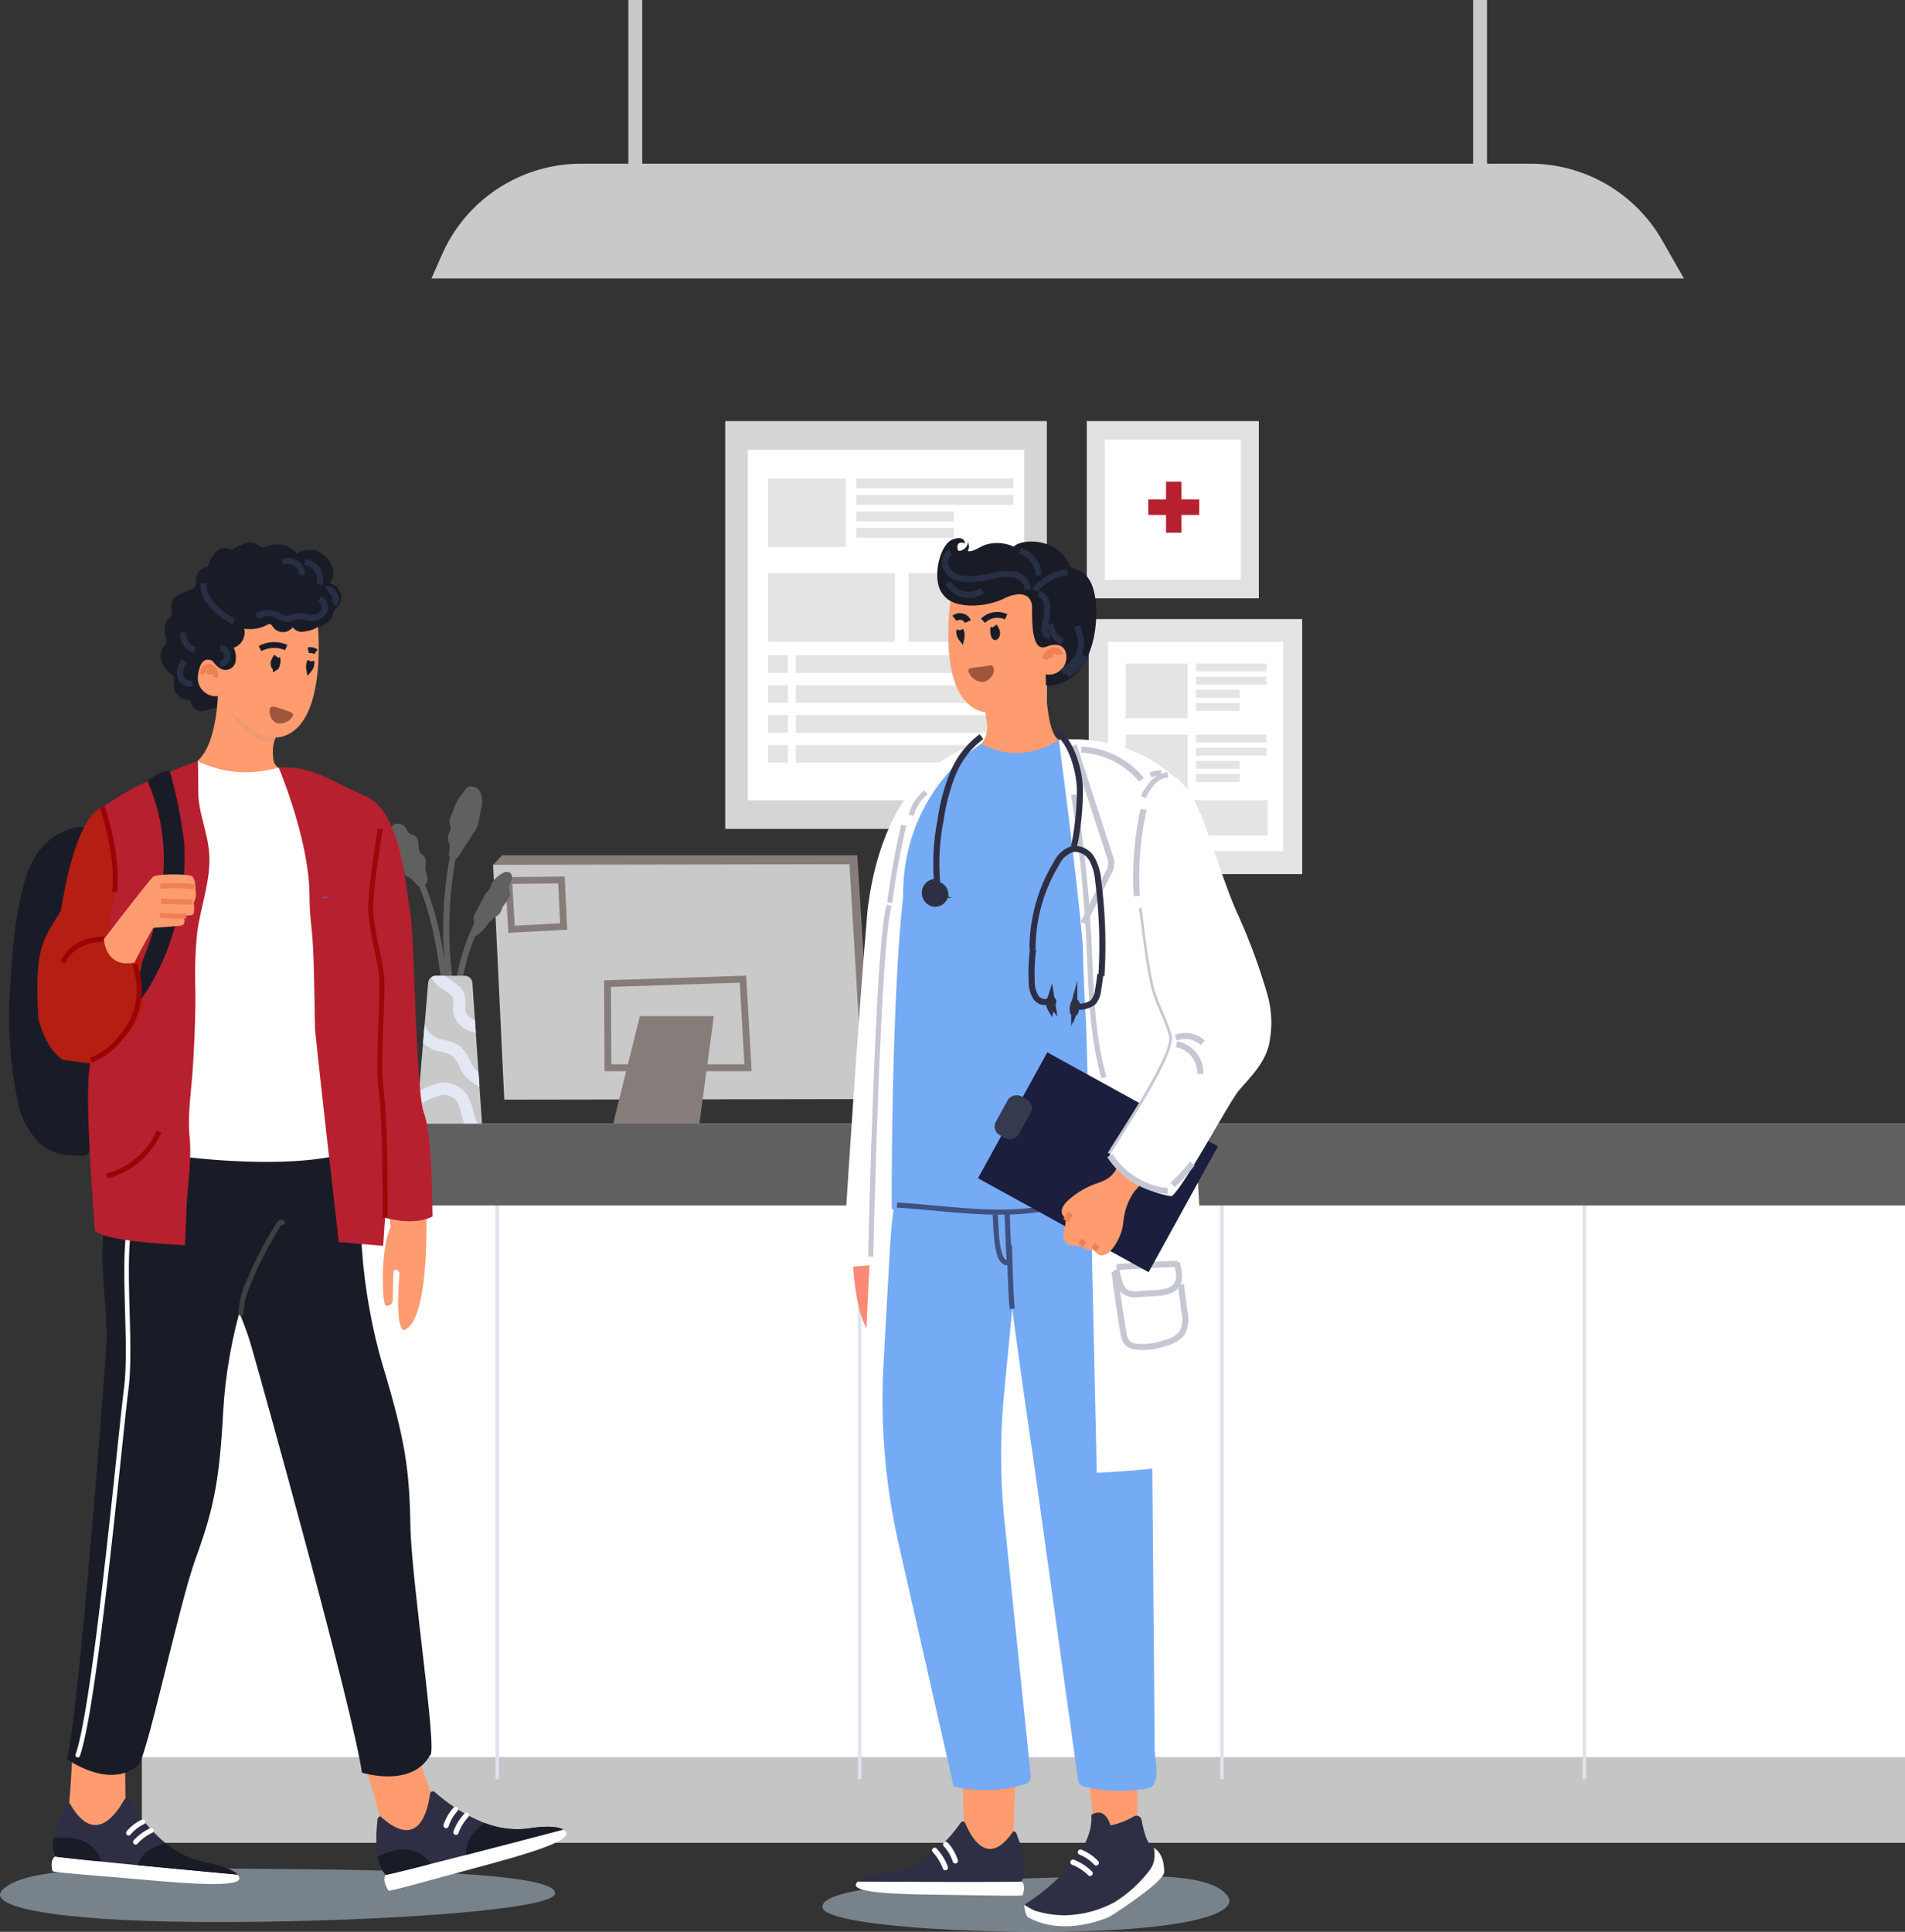 <svg xmlns="http://www.w3.org/2000/svg" xmlns:xlink="http://www.w3.org/1999/xlink" width="312.994" height="317.354" viewBox="0 0 312.994 317.354"><rect x="0" y="0" width="312.994" height="317.354" fill="#333333" stroke="none"/><defs><style>.a,.ad,.ae,.af,.ag,.ah,.ai,.aj,.al,.ao,.ap,.aq,.at,.au,.av,.g,.j,.l,.m,.p,.u,.v,.w{fill:none;}.b{fill:#d5d5d5;}.c{fill:#fff;}.d{fill:#e1e1e1;}.e{fill:#e4e4e4;}.f{fill:#b7202e;}.g{stroke:#cfd5ee;}.ad,.ae,.af,.ah,.ai,.aj,.ao,.ap,.aq,.at,.au,.av,.g,.j,.l,.m,.p{stroke-miterlimit:10;}.h{fill:#c9c9c9;}.i{fill:#c5c5c5;}.j{stroke:#dde4ed;stroke-width:0.586px;}.k{fill:#867d7b;}.l{stroke:#867d7b;stroke-width:1.12px;}.m{stroke:#606060;}.n{fill:#606060;}.o{clip-path:url(#a);}.p{stroke:#e4e8f4;stroke-width:2px;}.q{fill:#bed3e3;opacity:0.5;}.an,.q{mix-blend-mode:multiply;isolation:isolate;}.r{fill:#191c26;}.s{fill:#fe9c70;}.t{fill:#2e2f44;}.al,.u,.v,.w{stroke:#fff;}.ag,.al,.u,.v,.w{stroke-linecap:round;stroke-linejoin:round;}.u{stroke-width:0.859px;}.ad,.ae,.af,.ag,.ah,.v{stroke-width:0.83px;}.w{stroke-width:0.749px;}.x{fill:#ff8980;}.y{fill:#dd966f;}.y,.z{opacity:0.45;}.aa{fill:#ffccb0;}.ab{fill:#a0553c;}.ac{fill:#b51e12;}.ad{stroke:#9b0404;}.ae{stroke:#9e0709;}.af,.at{stroke:#ef8054;}.ag{stroke:#3f3f3f;}.ah{stroke:#596bc1;}.ai,.av{stroke:#191c26;}.ai{stroke-width:0.956px;}.aj{stroke:#272f44;}.ak{fill:#fc8876;}.al{stroke-width:0.873px;}.am{fill:#75aaf5;}.an{fill:#f3f3f3;}.ao{stroke:#40507f;}.ao,.ap{stroke-width:0.844px;}.ap,.aq{stroke:#c5c8d3;}.ar{fill:#1c1e3d;}.as{fill:#343b4f;}.au{stroke:#2e2f44;}.av{stroke-width:1.086px;}</style><clipPath id="a"><path class="a" d="M431.837,248.5H419.752l2.66-31.539a1.276,1.276,0,0,1,1.272-1.169h4.728a1.276,1.276,0,0,1,1.273,1.19Z" transform="translate(-419.752 -215.788)"/></clipPath></defs><g transform="translate(-328.632)"><g transform="translate(399.521)"><g transform="translate(48.269 69.175)"><rect class="b" width="52.841" height="66.995"/><rect class="c" width="45.425" height="57.593" transform="translate(3.708 4.701)"/><rect class="d" width="28.274" height="29.111" transform="translate(59.397)"/><rect class="c" width="22.385" height="23.047" transform="translate(62.342 3.032)"/><rect class="e" width="35.074" height="41.893" transform="translate(59.721 32.524)"/><rect class="c" width="28.787" height="34.384" transform="translate(62.864 36.279)"/><rect class="e" width="12.752" height="11.269" transform="translate(7.028 9.42)"/><g transform="translate(7.028 38.478)"><rect class="e" width="3.272" height="2.891"/><rect class="e" width="35.008" height="2.891" transform="translate(4.568)"/></g><g transform="translate(7.028 43.391)"><rect class="e" width="3.272" height="2.891"/><rect class="e" width="35.008" height="2.891" transform="translate(4.568)"/></g><g transform="translate(7.028 48.303)"><rect class="e" width="3.272" height="2.891"/><rect class="e" width="35.008" height="2.891" transform="translate(4.568)"/></g><g transform="translate(7.028 53.216)"><rect class="e" width="3.272" height="2.891"/><rect class="e" width="35.008" height="2.891" transform="translate(4.568)"/></g><rect class="e" width="20.845" height="11.269" transform="translate(7.028 24.982)"/><rect class="e" width="16.509" height="11.269" transform="translate(30.114 24.982)"/><rect class="e" width="25.829" height="1.629" transform="translate(21.528 9.42)"/><rect class="e" width="25.829" height="1.629" transform="translate(21.528 12.126)"/><rect class="e" width="16.024" height="1.629" transform="translate(21.528 14.832)"/><rect class="e" width="16.024" height="1.629" transform="translate(21.528 17.538)"/><rect class="e" width="10.17" height="8.988" transform="translate(65.795 39.824)"/><rect class="e" width="11.547" height="1.299" transform="translate(77.36 39.824)"/><rect class="e" width="11.547" height="1.299" transform="translate(77.36 41.982)"/><rect class="e" width="7.164" height="1.299" transform="translate(77.36 44.14)"/><rect class="e" width="7.164" height="1.299" transform="translate(77.36 46.298)"/><rect class="e" width="10.17" height="8.988" transform="translate(65.795 51.503)"/><rect class="e" width="23.318" height="5.794" transform="translate(65.795 62.298)"/><rect class="e" width="11.547" height="1.299" transform="translate(77.36 51.503)"/><rect class="e" width="11.547" height="1.299" transform="translate(77.36 53.661)"/><rect class="e" width="7.164" height="1.299" transform="translate(77.36 55.819)"/><rect class="e" width="7.164" height="1.299" transform="translate(77.36 57.977)"/><g transform="translate(69.502 9.953)"><path class="f" d="M246.959,158.5H244.42v2.92H241.5v2.539h2.92v2.92h2.539v-2.92h2.92v-2.539h-2.92Z" transform="translate(-241.5 -158.498)"/></g></g><path class="g" d="M585.331,114.436" transform="translate(-465.543 -29.432)"/><path class="h" d="M629.851,55.055H424.067l1.733-3.935A25,25,0,0,1,448.677,36.2H604.571a25,25,0,0,1,21.708,12.6Z" transform="translate(-424.067 -9.31)"/><g transform="translate(32.352)"><rect class="h" width="2.282" height="27.668"/><rect class="h" width="2.282" height="27.668" transform="translate(138.797)"/></g></g><g transform="translate(347.828 129.154)"><rect class="c" width="289.642" height="118.125" transform="translate(4.156 55.446)"/><rect class="i" width="289.642" height="14.08" transform="translate(4.156 159.491)"/><g transform="translate(62.51 64.621)"><path class="j" d="M438.629,359.36V260.869" transform="translate(-438.629 -260.869)"/><path class="j" d="M518.776,359.36V260.869" transform="translate(-459.242 -260.869)"/><path class="j" d="M598.922,359.36V260.869" transform="translate(-479.856 -260.869)"/><path class="j" d="M679.069,359.36V260.869" transform="translate(-500.469 -260.869)"/></g><g transform="translate(61.816 11.352)"><path class="k" d="M439.167,189.156l-1.473,1.565L498.548,229.2l1.381-1.933-2.394-38.114Z" transform="translate(-437.694 -189.156)"/><path class="h" d="M437.694,191.231l58.552-.092,2.3,38.574-59.012.092Z" transform="translate(-437.694 -189.666)"/><path class="k" d="M468.031,224.727h12.152l-3.406,25.317-14.914-.552Z" transform="translate(-443.91 -198.304)"/><path class="l" d="M463.011,217.272l22.255-.726.829,14.546H463.078Z" transform="translate(-444.205 -196.2)"/><path class="l" d="M441.164,194.7l8.654-.092.368,7.641-8.562.46Z" transform="translate(-438.587 -190.558)"/></g><g transform="translate(44.32)"><path class="m" d="M429.666,218.683a32.764,32.764,0,0,1,5.113-18.473" transform="translate(-418.13 -180.647)"/><path class="m" d="M428.9,212.619a64.4,64.4,0,0,1,1.633-34.187" transform="translate(-417.531 -175.046)"/><path class="m" d="M418.586,189.056c4.463,7.193,5.711,15.873,6.564,24.294" transform="translate(-415.283 -177.778)"/><path class="n" d="M433.309,200.976c-.005-.2-.056-.406-.047-.609a2.111,2.111,0,0,1,.3-.856l1.372-2.616a3.5,3.5,0,0,1,.42-.671,6.023,6.023,0,0,0,.455-.5,5.3,5.3,0,0,0,.368-.935,3.715,3.715,0,0,1,1.261-1.372,2.813,2.813,0,0,1,.94-.548.964.964,0,0,1,1,.254,1.178,1.178,0,0,1,.063,1.115,4.233,4.233,0,0,0-.352,1.107c-.024.4.138.786.117,1.182-.048.9-.979,1.489-1.313,2.326a3.756,3.756,0,0,1-.3.744,2.94,2.94,0,0,1-.868.663,8.948,8.948,0,0,0-1.546,1.7c-.3.346-1.6,1.74-2.134,1.462C432.416,203.085,433.322,201.516,433.309,200.976Z" transform="translate(-418.945 -178.748)"/><path class="n" d="M427.982,183.615c-.044-.29-.165-.564-.223-.852a2.017,2.017,0,0,1,.149-1.241,2.682,2.682,0,0,0,.227-.515c.1-.419-.152-.839-.171-1.268a2.369,2.369,0,0,1,.308-1.084c.572-1.214.547-2.121,1.821-3.59.31-.357.48-.852.9-1.067a1.669,1.669,0,0,1,2.118,1.04,4.838,4.838,0,0,1,.03,2.62l-.252,1.443a5.048,5.048,0,0,1-.972,2.463l-1.844,2.872c-.361.562-.93,1.915-1.8,1.383C427.575,185.391,428.081,184.272,427.982,183.615Z" transform="translate(-417.633 -173.873)"/><path class="n" d="M417.952,191.03a4.391,4.391,0,0,1-.556-.256c-.434-.309-.4-.96-.656-1.427-.361-.656-1.291-.926-1.469-1.654-.067-.276-.008-.566-.051-.846-.111-.734-.876-1.22-1.045-1.942a2.6,2.6,0,0,1,.484-1.786,2.35,2.35,0,0,1,.592-.778,1.567,1.567,0,0,1,2.162.691,2.485,2.485,0,0,0,.345.593c.3.312.8.328,1.143.6.784.625.188,2.046.85,2.8.157.178.371.3.528.477.536.606.195,1.4.259,2.107.076.82.594,1.447.183,2.253C419.728,193.8,418.825,191.492,417.952,191.03Z" transform="translate(-414.14 -175.995)"/><path class="h" d="M431.837,248.5H419.752l2.66-31.539a1.276,1.276,0,0,1,1.272-1.169h4.728a1.276,1.276,0,0,1,1.273,1.19Z" transform="translate(-415.583 -184.654)"/><g transform="translate(4.169 31.134)"><g class="o"><path class="p" d="M425.036,214c-.288,1.055.639,2.035,1.55,2.638s1.99,1.208,2.247,2.27a14.029,14.029,0,0,1,.01,2.046,3.016,3.016,0,0,0,1.438,2.22,4.35,4.35,0,0,0,2.632.581" transform="translate(-421.097 -215.328)"/><path class="p" d="M420.889,223.193a5.161,5.161,0,0,0,3.4,5.866,9.154,9.154,0,0,1,2.924.925,7.294,7.294,0,0,1,1.654,2.548,5.543,5.543,0,0,0,2.475,2.381,3.952,3.952,0,0,0,3.377,0" transform="translate(-420.016 -217.693)"/><path class="p" d="M417.587,242.157a3.568,3.568,0,0,0,3.294-.13,10.991,10.991,0,0,1,3.184-1.245,3.651,3.651,0,0,1,3.416,1.668,9.233,9.233,0,0,1,.876,2.562c.432,1.624,1.327,3.363,2.952,3.79" transform="translate(-419.195 -222.212)"/></g></g></g><rect class="n" width="293.798" height="13.427" transform="translate(0 55.446)"/></g><g transform="translate(328.632 89.169)"><path class="q" d="M419.838,417.27c-.02,2.961-33.327,4.9-58.384,4.723s-35.213-2.663-32.353-5.347c4.334-4.068,20.337-3.527,45.393-3.354S419.859,414.309,419.838,417.27Z" transform="translate(-328.632 -195.434)"/><path class="r" d="M342.673,182.845s-7.089-.051-9.555,9.2c-1.869,7.007-1.99,12.374-2.466,19.571a69.872,69.872,0,0,0,1.294,15.843,13.293,13.293,0,0,0,3.244,6.866c2.006,2.274,4.715,2.565,7.688,2.565C348.22,236.269,355.618,188.6,342.673,182.845Z" transform="translate(-329.13 -136.196)"/><path class="s" d="M420.088,255.253s2.057,26.006-3.233,28.211c0,0-1.616.735-.808-9.4-.293-.588-.905-.661-.979-.147-.058.4-.1,3.349-.116,4.6a.972.972,0,0,1-.816.973.507.507,0,0,1-.44-.14c-.441-.441-.882-8.816.881-12.783-.514-5.29-.955-11.608-.955-11.608S417.3,249.669,420.088,255.253Z" transform="translate(-350.408 -154.16)"/><g transform="translate(33.313 88.845)"><path class="c" d="M413.877,412.055s-.737.708.439,2.584c.13.207,6.927-1.754,13.836-3.6,8.748-2.344,17.782-4.86,14.863-6.422" transform="translate(-383.811 -282.078)"/><path class="s" d="M419.895,393.671l-4.023-10.919-8.848.332s2.768,8.29,4.291,14.255C411.315,397.339,417.1,406.577,419.895,393.671Z" transform="translate(-382.107 -276.456)"/><path class="t" d="M413.419,409.882c1.018-.2,3.594-.833,6.814-1.648,1.968-.5,4.172-1.059,6.415-1.639,7.75-2,15.914-4.157,15.914-4.157s-1.068-.856-5.254-.247a14.528,14.528,0,0,1-6.569-.469c-.364-.117-.735-.239-1.11-.38a27.368,27.368,0,0,1-8.14-5.064.48.48,0,0,0-.8.3c-.412,3.144-1.976,8.9-7.646,4.124l-.507-.445c-.561.143-.482.731-.536,1.329a20.531,20.531,0,0,0,.1,5.342A5.705,5.705,0,0,0,413.419,409.882Z" transform="translate(-383.354 -279.903)"/><path class="r" d="M413.5,413.191c1.018-.2,3.594-.833,6.815-1.648l.569-.238s-2.7-4.332-8.7-1.065A5.706,5.706,0,0,0,413.5,413.191Z" transform="translate(-383.432 -283.212)"/><path class="r" d="M431.755,408.392c7.75-2,15.914-4.157,15.914-4.157s-1.068-.856-5.254-.247a14.529,14.529,0,0,1-6.569-.469c-.364-.117-.735-.239-1.11-.38C433.142,404.315,431.5,406.107,431.755,408.392Z" transform="translate(-388.46 -281.7)"/><path class="u" d="M429.481,404.247a8.148,8.148,0,0,1,1.719-2.8" transform="translate(-387.882 -281.264)"/><path class="u" d="M427.3,402.812a7.082,7.082,0,0,1,1.55-2.654" transform="translate(-387.323 -280.933)"/><path class="r" d="M376.218,239.651s-2.857,10.965-2.735,18.69c.137,8.715,5.529,15.944,7.924,24.254s16.759,59.992,18.225,70.237c0,0,8.152,2.6,11.193-2.859,1.3-.245-3.075-28.565-3.233-37.74s-.839-13.974-4.473-26.064-4.929-27.849-2.195-34.252" transform="translate(-373.479 -239.651)"/></g><g transform="translate(8.485 93.107)"><path class="c" d="M340.645,410.566s-.931.38-.454,2.406c.053.224,7.109.719,14.234,1.347,9.021.8,18.37,1.533,16.147-.785" transform="translate(-340.055 -287.872)"/><path class="s" d="M353.176,394.248l-.124-10.869-8.44-2.589s-.176,8.16-.744,13.878C343.869,394.667,346.212,404.637,353.176,394.248Z" transform="translate(-341.036 -280.213)"/><path class="t" d="M340.72,407.271c1.027.155,3.663.44,6.968.774,2.02.206,4.282.431,6.588.654,7.967.772,16.375,1.541,16.375,1.541s-.718-1.1-4.862-1.926a15.234,15.234,0,0,1-6.026-2.549c-.3-.221-.611-.448-.918-.693a26.432,26.432,0,0,1-5.963-7.084.5.5,0,0,0-.854,0c-1.443,2.618-4.847,7.15-8.582,1.122l-.328-.554c-.576-.057-.7.483-.95.989a18.1,18.1,0,0,0-1.7,4.709A5.015,5.015,0,0,0,340.72,407.271Z" transform="translate(-340.132 -284.574)"/><path class="r" d="M340.72,409.485c1.027.155,3.663.44,6.968.774l.615-.022s-1.087-4.672-7.835-3.766A5.015,5.015,0,0,0,340.72,409.485Z" transform="translate(-340.132 -286.789)"/><path class="r" d="M359.1,411.235c7.967.772,16.375,1.541,16.375,1.541s-.718-1.1-4.862-1.926a15.234,15.234,0,0,1-6.026-2.549c-.3-.221-.611-.448-.918-.693C361.77,408.118,359.621,409.152,359.1,411.235Z" transform="translate(-344.952 -287.111)"/><path class="v" d="M358.622,406.72a7.926,7.926,0,0,1,2.559-1.893" transform="translate(-344.83 -286.396)"/><path class="v" d="M357.073,404.737a6.854,6.854,0,0,1,2.349-1.819" transform="translate(-344.432 -285.905)"/><path class="r" d="M359.41,245.389s-6.368,8.669-8.846,15.473c-2.8,7.674-.144,15.759-.678,23.814s-4.353,57.98-6.411,67.427c0,0,6.8,4.932,11.5,1.141,1.3.207,6.689-26.012,9.619-34.1s3.9-12.508,4.534-24.276,4.7-25.988,9.426-30.7" transform="translate(-340.935 -245.389)"/><path class="w" d="M360.941,251.145a56.535,56.535,0,0,0-6.139,12.648c-2.044,6.542.017,20.933-1.013,28.971s-5.045,51.847-7.963,60.163" transform="translate(-341.539 -246.869)"/></g><g transform="translate(26.383)"><path class="r" d="M392.676,131.139a1.841,1.841,0,0,0-.131.5c-.354,1.694-3.149,2.942-4.706,2.973a2.075,2.075,0,0,1-1.642-.648.5.5,0,0,0-.215-.184c-.155-.048-.3.087-.416.2-1.478,1.469-2.573.6-4.165.114a25.257,25.257,0,0,0-4.732-.4c-.045.328-.155.832-.293,1.433-.383,1.644-1.044,4.058-1.535,5.916a3.92,3.92,0,0,0-.923-1.856l.971,4.082.595.755,1.236,1.574c.336.428-5.447,2.209-6.033,2.11a1.775,1.775,0,0,1-1.566-1.775,2.674,2.674,0,0,1-2.819-2.986,1.517,1.517,0,0,0,.039-.843,1.2,1.2,0,0,0-.344-.41,5.872,5.872,0,0,1-1.625-2.026,2.42,2.42,0,0,1,.25-2.475,2.937,2.937,0,0,0,.337-.4,1.592,1.592,0,0,0,.073-1.085c-.186-1.05-.407-2.268.3-3.067a3.181,3.181,0,0,0,.551-.631c.216-.441,0-.96-.016-1.451a2.3,2.3,0,0,1,.9-1.753,10.535,10.535,0,0,1,2.487-1.087c1.11-.528.469-1.452.92-2.494a1.847,1.847,0,0,1,1.716-1.185,5.549,5.549,0,0,1,1.329-2.482,2.109,2.109,0,0,1,2.6-.328,8.162,8.162,0,0,1,2.178-1.07,2.825,2.825,0,0,1,2.338.306,1.566,1.566,0,0,0,.573.332,1.32,1.32,0,0,0,.741-.184,4.321,4.321,0,0,1,5.035,1.349c-.321-.433,2.1-1.067,3.269-.558a4.626,4.626,0,0,1,2.421,2.625,2.675,2.675,0,0,1-.44,2.681,2.335,2.335,0,0,1,1.137,4.005A1.745,1.745,0,0,0,392.676,131.139Z" transform="translate(-364.15 -120.044)"/><g transform="translate(9.909 13.354)"><path class="x" d="M387.879,138.059c-1.041.723-6.4.332-8.968.088-.045.328-.155.832-.292,1.434-.284,1.22-.722,2.864-1.129,4.39a4.952,4.952,0,0,1,.782,1.7c.491-1.858,1.153-4.272,1.535-5.916.137-.6.247-1.105.293-1.433,2.567.244,7.927.635,8.968-.089a.377.377,0,0,1,.195-.036A3.53,3.53,0,0,0,387.879,138.059Z" transform="translate(-377.49 -138.022)"/></g><path class="s" d="M385.06,165.712s-2.776,1.836-3.066,1.994a6.791,6.791,0,0,1-1.388.606,8.11,8.11,0,0,1-1.618.228,13.8,13.8,0,0,1-3.626-.054,11.292,11.292,0,0,1-4.069-1.252,2.716,2.716,0,0,1-.773-.908c-.154-.253-.446-.467-.559-.719,3.2-.986,4.247-5.159,4.723-8.05.147-.892.25-1.792.309-2.693.046-.581.048-.93.048-.93,1.523.792,3.026,1.631,4.513,2.488,1.155.671,2.3,1.353,3.407,2.1a12.632,12.632,0,0,1,1.35.963c.712.628.33.942.043,1.8-.03.088-.053.175-.077.262a6.465,6.465,0,0,0-.163,2.063c.05.865.072,1.431.77,1.986C384.977,165.663,385.034,165.688,385.06,165.712Z" transform="translate(-365.645 -128.76)"/><path class="y" d="M386.443,161.624c-.03.088-.053.175-.077.262-4.723.039-8.13-6.511-8.273-6.612-.206.1,2.064.634,3.55,1.492,1.155.671,2.3,1.353,3.407,2.1a12.63,12.63,0,0,1,1.35.963C387.113,160.452,386.73,160.767,386.443,161.624Z" transform="translate(-367.733 -129.105)"/><path class="s" d="M392.23,138.9c.014.433.025.905.027,1.418.005.761-.013,1.6-.058,2.471-.007.169-.013.35-.026.525-.319,4.931-1.656,10.886-6.175,11.928-4.828.761-10.162-6.611-10.326-6.731a2.948,2.948,0,0,1-3.233-3.45c.585-4.692,3.609-1.4,3.609-1.4-.217-1.5-.4-6.243-.4-6.243l7.141-4.565,9.281,3.609S392.178,137.413,392.23,138.9Z" transform="translate(-366.274 -123.338)"/><g class="z" transform="translate(8.514 25.09)"><path class="aa" d="M375.612,153.88a2.178,2.178,0,0,0,.36.079,1.508,1.508,0,0,0-.117-.137A.724.724,0,0,1,375.612,153.88Z" transform="translate(-375.612 -153.821)"/></g><path class="r" d="M393.631,135.383a5.274,5.274,0,0,1-3.345,1.66,1.787,1.787,0,0,1-1.888-.715,2.007,2.007,0,0,1-3.182.057c-.162-.235-.317-.538-.6-.564a.836.836,0,0,0-.448.141,6.094,6.094,0,0,1-3.636.634c-.2-.028-.412-.342-.207-.357a2.679,2.679,0,0,1-1.627,3.479,3.665,3.665,0,0,1,.309,2.237,1.672,1.672,0,0,1-2.157,1.316c-2.635-1.058-2.842-5.708-2.842-5.708s.826-3.519.9-3.9,4.218-3.3,4.218-3.3l4.45-.826,3.544-.065.442.388.849.744,4.977,4.368S393.7,135.288,393.631,135.383Z" transform="translate(-366.685 -122.469)"/><g transform="translate(17.92 26.914)"><path class="ab" d="M389.432,158.981a2.469,2.469,0,0,0,2.661-1.174c.172-.507-.419-.666-1.6-1.066s-1.976-.707-2.147-.2A2.074,2.074,0,0,0,389.432,158.981Z" transform="translate(-388.275 -156.276)"/></g></g><path class="c" d="M368.97,233.347s15.822,2.055,25.479-.411c1.439-5.959,3.027-57.163-10.277-63.532l-1.544.325a17.908,17.908,0,0,1-11.808-1.44h0S362.5,210.128,368.97,233.347Z" transform="translate(-338.373 -132.452)"/><path class="f" d="M390.288,169.775s5.01,11.86,5.054,20.96a43.309,43.309,0,0,0,.283,4.9c.429,3.607.461,8.49.625,17.128,1.131,10.89,3.9,34.931,3.9,34.931l7.294.617.308-4.623s4.623,1.438,7.808-.206c-.1-4.007-.1-13.356-1.438-17.055s-1.541-29.794-2.26-33.184-1.336-16.232-7.294-18.8S395.63,169.364,390.288,169.775Z" transform="translate(-344.489 -132.823)"/><path class="f" d="M366.152,168.254c.042-.01.065,5.445.094,5.879.207,3.083,1.477,5.98,1.748,9.054.39,4.426-1.314,8.74-1.933,13.139a67.346,67.346,0,0,0-.311,9.666c.017,4.221-.158,8.44-.423,12.651-.237,3.779-.894,7.69-.53,11.436.357,3.66-.318,7.684-.483,11.365q-.138,3.086-.272,6.173l-.009.206s-13.048-.513-14.794-2.363c-.308-4.623-1.85-23.116-.719-27.739.822-8.938,2.774-38.732,1.952-41.814C353.657,173.853,354.749,172.569,366.152,168.254Z" transform="translate(-333.642 -132.443)"/><path class="ac" d="M348.459,199.722c6.55,2.081,6.55,3.929,5.934,11.019-1.079,5.547-8.245,9.939-8.245,9.939l-4.931-.617s-2.62-1.079-4.16-6.78c-.617-11.25.462-12.637,3.7-17.723,2.62-16.643,6.832-17,6.832-17s2.953,11.07,1.72,15.847" transform="translate(-330.756 -135.093)"/><path class="ad" d="M349.287,207.672s-5.008-.154-6.78,3.853" transform="translate(-332.2 -142.581)"/><path class="r" d="M360.71,172.2a31.871,31.871,0,0,1,2.556,15.578,44.017,44.017,0,0,1-3.314,13.715s-1.464,5.625-.539,6.742c1.812-2.113,7.863-11.876,7.36-25.1a16.167,16.167,0,0,0-.154-1.651,76.809,76.809,0,0,0-2.211-10.827c-.2-.657-2.579.616-2.921.879C361.419,171.592,360.668,172.117,360.71,172.2Z" transform="translate(-336.47 -133.014)"/><path class="s" d="M351.635,204s.154,4.854,5.009,3.853c1.079-2.234,3.082-5.7,3.082-5.7s3.7-.232,4.623-.385.308-1.619.308-1.619,1.464.077,1.7-.308a4.442,4.442,0,0,0,0-1.772,3.007,3.007,0,0,0,.385-1.619c-.154-.617.077-2.543-.848-2.851s-5.548-.308-6.165.155S351.635,204,351.635,204Z" transform="translate(-334.548 -138.905)"/><path class="ad" d="M351.29,178.558s2.722,7.911,2,13.87" transform="translate(-334.459 -135.093)"/><path class="ae" d="M412.989,247.172s.1-15.719-.617-20.651.411-16.027,0-19.418-1.951-8.013-1.72-11.943,1.541-11.866,1.541-11.866" transform="translate(-349.721 -136.312)"/><path class="ad" d="M352.24,257.553a12.806,12.806,0,0,0,8.589-7.322" transform="translate(-334.704 -153.527)"/><path class="ad" d="M355.915,213.274a12.1,12.1,0,0,1-.311,9.155,13.807,13.807,0,0,1-1.861,2.741,11.2,11.2,0,0,1-5.042,3.839" transform="translate(-333.793 -144.022)"/><path class="af" d="M364.086,195.981a22.456,22.456,0,0,1,5.586.088" transform="translate(-337.75 -139.54)"/><path class="af" d="M364.238,199.287q2.579.129,5.163.15" transform="translate(-337.789 -140.425)"/><path class="af" d="M364.083,202.382a27.19,27.19,0,0,0,4.238.144" transform="translate(-337.75 -141.221)"/><path class="ag" d="M381.949,285.278a12.992,12.992,0,0,1,1.2-4.943,59.887,59.887,0,0,1,4.974-9.66c.139-.219.413-.464.615-.3" transform="translate(-342.345 -158.694)"/><path class="ah" d="M400.6,198.336v.155" transform="translate(-347.141 -140.18)"/><path class="af" d="M375.524,149.2a1.783,1.783,0,0,0-.313-1.439,1.016,1.016,0,0,0-1.356-.2,1.566,1.566,0,0,0-.426,1.074" transform="translate(-340.153 -127.075)"/><path class="af" d="M375.622,148.651a.963.963,0,0,0-1.2.147" transform="translate(-340.408 -127.363)"/><path class="ai" d="M390.446,143.07a4.831,4.831,0,0,0-4.293.168" transform="translate(-343.426 -125.857)"/><path class="ai" d="M396.823,143.818a1.544,1.544,0,0,1,1.258.244" transform="translate(-346.17 -126.147)"/><path class="ai" d="M389.649,145.213a2.694,2.694,0,0,0-.439.774,1.07,1.07,0,0,0,.065.865c.048.078.136.157.221.122a.214.214,0,0,0,.1-.123,2.49,2.49,0,0,0,.171-1.448" transform="translate(-344.197 -126.517)"/><path class="ai" d="M397.184,146.22a2.137,2.137,0,0,0-.175,1.331,1.667,1.667,0,0,0,.355-1.318" transform="translate(-346.208 -126.776)"/><path class="aj" d="M378.622,135.278a10.859,10.859,0,0,1-3.8-3.027A4.7,4.7,0,0,1,373.59,129" transform="translate(-340.191 -122.348)"/><path class="aj" d="M385.457,135.421a2.86,2.86,0,0,1,2.732-.528c.779.265,1.473.877,2.3.84.591-.026,1.122-.392,1.711-.452a5.824,5.824,0,0,1,1.6.245,2.573,2.573,0,0,0,2.507-.779,1.513,1.513,0,0,0-.552-2.292" transform="translate(-343.247 -123.235)"/><path class="aj" d="M400.932,130.349c.309-.208.694.114.924.407a2.507,2.507,0,0,1,.538.945.871.871,0,0,1-.347.96" transform="translate(-347.227 -122.677)"/><path class="aj" d="M395.682,124.244" transform="translate(-345.877 -121.124)"/><path class="aj" d="M396.052,124.3a2.811,2.811,0,0,1,2.376,3.7" transform="translate(-345.972 -121.139)"/><path class="aj" d="M391.154,124.267a2.264,2.264,0,0,1,3.18,2.075" transform="translate(-344.712 -121.082)"/><path class="aj" d="M377.348,143.351a1.279,1.279,0,0,1-.089,2.552" transform="translate(-341.138 -126.038)"/><path class="aj" d="M369.164,146.224a2.987,2.987,0,0,0-.685,2.425,1.583,1.583,0,0,0,1.963,1.19" transform="translate(-338.865 -126.777)"/><path class="aj" d="M369.19,139.9a2.507,2.507,0,0,0,1.879,2.837" transform="translate(-339.052 -125.151)"/></g><g transform="translate(463.751 88.401)"><path class="q" d="M510.537,419.966c.086,3.01,24.55,4.51,42.913,3.984s25.75-3.2,23.589-5.89c-3.275-4.074-14.993-3.3-33.358-2.773S510.451,416.957,510.537,419.966Z" transform="translate(-510.536 -195.1)"/><path class="r" d="M553.7,135.415a3.869,3.869,0,0,0-1,1.79c-.546-2.538-1.339-6.119-1.449-7.337-2.543.117-7.845.246-8.836-.519-2.685.455-5.37.286-6.2-2.354s.359-7.077,2.292-7.782,2.014.646,2.014.646-1.6-.6-1.2,1.058c.1.57,2.031-.29,1.6-1.583.244.932.386,1.138.025,1.767.56.3,1.763-.493,2.7-.923a6.51,6.51,0,0,1,4.878.241c.955-1.21,7.006-1.809,9.159,3.07.476.9,3.057.253,4.042,4.391s.258,14.6-7.271,15.386a5.719,5.719,0,0,1-3.818-1.661l1.911-2.208Z" transform="translate(-517.074 -119.009)"/><path class="s" d="M548.684,162.443c4.186.69,7.583.654,9.7-2.558-2.277-1.311-2.141-10.771-2.141-10.771s-7.85,3.64-9.991,5.481c.021.276.039.523.044.736.033.992,1,3.091-.6,5.192C545.7,160.522,544.493,161.753,548.684,162.443Z" transform="translate(-519.539 -126.752)"/><path class="ak" d="M517.41,252.13s-2.314,29.248,3.635,31.727c0,0,1.818.826.909-10.575.33-.661,1.018-.743,1.1-.166.065.454.112,3.766.13,5.177a1.092,1.092,0,0,0,.917,1.093.573.573,0,0,0,.5-.157c.5-.5.992-9.914-.992-14.376.579-5.948,1.074-13.054,1.074-13.054S520.549,245.85,517.41,252.13Z" transform="translate(-512.19 -152.507)"/><g transform="translate(19.981 3.923)"><path class="s" d="M554.4,143.652c-.069.045-1.033,1.225-2.474,2.546v0c-2.1,1.935-5.223,4.172-8.03,3.589-2.971-.837-4.409-3.812-5.051-7.158-.1-.536-.185-1.084-.25-1.63-.017-.12-.027-.236-.041-.354-.107-.984-.158-1.969-.172-2.913,0-.172,0-.35,0-.518,0-.865.017-1.692.058-2.44.028-.5.062-.971.1-1.4.124-1.462.275-2.392.275-2.392l9.323-3.115,6.822,4.842s-.305,4.983-.593,6.448c0,0,2.978-1.31,3.39,1.242A2.852,2.852,0,0,1,554.4,143.652Z" transform="translate(-537.679 -125.212)"/><path class="r" d="M537.446,129.806c1.463,2.063,6.556,2.191,10.145.344,1.611-.758,4.016-1.058,4.3,1.253.091.882-.421,7.755,2.228,6.837s2.566-5.346,2.566-5.346-.646-3.512-.7-3.89-4-3.454-4-3.454l-4.347-1.025-3.492-.235-6.44,5.124S537.377,129.71,537.446,129.806Z" transform="translate(-537.436 -124.29)"/><g transform="translate(3.991 16.977)"><path class="ab" d="M545.235,149.88c.959-.114,2.21-1.523,1.666-2.478a.509.509,0,0,0-.214-.223.651.651,0,0,0-.374-.014c-.481.077-.963.164-1.447.222-1.3.155-2.118.114-2.052.674A2.535,2.535,0,0,0,545.235,149.88Z" transform="translate(-542.81 -147.145)"/></g></g><path class="c" d="M537.836,164.473s-15.6,1.848-18.737,27.3c-1.983,23.464-4.131,58.724-4.131,58.724l4.462-.331s-2.1,36.928-.117,37.589a47.582,47.582,0,0,0,5.287,0Z" transform="translate(-511.676 -130.702)"/><g transform="translate(5.491 93.598)"><g transform="translate(27.673 106.45)"><path class="c" d="M576.393,408.629s1.8.664,1.785,4c-.006,1.606-8.579,7.125-8.946,7.315s-7.672,3.45-13.548.03a4.884,4.884,0,0,1-.5-1.977Z" transform="translate(-555.184 -393.546)"/><path class="s" d="M570.191,399.66l-1.1-10.187,8.263-1.149v12.719S575.136,409.854,570.191,399.66Z" transform="translate(-558.76 -388.324)"/><path class="t" d="M576.393,406.629c.217.1.192.9.18,1.086a3.835,3.835,0,0,1-.718,2.52,21.238,21.238,0,0,1-5.91,5.388,17.944,17.944,0,0,1-7.514,2.085c-.132.007-.264.014-.4.019a16.646,16.646,0,0,1-5.16-.777c-.169-.058-1.715-.936-1.689-.951a33.351,33.351,0,0,0,7.221-6.081c.38-.433.744-.884,1.091-1.339,1.708-2.263,2.914-4.8,2.7-7.307,0,0,2.066-1.67,3.167,1.682a12.223,12.223,0,0,0,3.862-1.482.856.856,0,0,1,1.251.627,20.18,20.18,0,0,0,.463,2.035C575.28,405.272,575.754,406.344,576.393,406.629Z" transform="translate(-555.184 -391.547)"/><path class="al" d="M568.771,413.665a8.28,8.28,0,0,0-2.8-1.822" transform="translate(-557.957 -394.373)"/><path class="al" d="M570.2,411.372a7.189,7.189,0,0,0-2.581-1.76" transform="translate(-558.381 -393.799)"/></g><g transform="translate(0 106.45)"><path class="c" d="M545.156,416.088s.794.435.192,2.254c-.067.2-6.386.013-12.778-.059-8.093-.092-16.472-.266-14.291-2.2" transform="translate(-517.929 -395.465)"/><path class="s" d="M541.721,399.925l-.18-9.728,8.983-1.873s-.563,7.524-.563,12.836C549.96,401.16,547,410.119,541.721,399.925Z" transform="translate(-524.001 -388.324)"/><path class="t" d="M545.279,412.684c-.926.05-3.3.071-6.265.077-1.815.005-3.846.005-5.916,0-7.153-.016-14.7-.077-14.7-.077s.735-.944,4.495-1.328a13.306,13.306,0,0,0,5.584-1.795c.289-.176.583-.357.877-.555a24.023,24.023,0,0,0,5.929-5.973.435.435,0,0,1,.759.081c1.052,2.541,3.679,7.021,7.532,1.815l.34-.48c.517,0,.579.507.758,1a17.217,17.217,0,0,1,1.1,4.488A4.772,4.772,0,0,1,545.279,412.684Z" transform="translate(-518.05 -392.059)"/><path class="al" d="M537.121,412.053a8.282,8.282,0,0,0-1.748-2.849" transform="translate(-522.415 -393.694)"/><path class="al" d="M539.393,410.595a7.193,7.193,0,0,0-1.576-2.7" transform="translate(-523.044 -393.358)"/></g><path class="am" d="M525.1,267.487a77.6,77.6,0,0,1,1.62-11.879l1.076-4.972.287-1.33.1-.052,5.073-2.523,16.088-1.715,3.2,2.8,7.045-.975,2.914-.4.727-.1.784-.111s2.015,5.51,2.015,5.514l1.053,2.872a48.446,48.446,0,0,1,1.068,18.617v29.2q.04,4.666.08,9.333l.17,20.007q.08,9.354.159,18.707c.013,1.515.921,5.01-.531,6.09a6.323,6.323,0,0,1-2.519.477,23.687,23.687,0,0,1-8.688-.582,1.149,1.149,0,0,1-.839-.957l-7.392-53.073c-2.11-14.2-3.434-24.412-3.434-24.412l-1.338,13.856a106.135,106.135,0,0,0,.068,21.106l4.307,41.755a1.282,1.282,0,0,1-.9,1.349,21.752,21.752,0,0,1-11.674.4l-.1-.025-9.05-39.915A106.243,106.243,0,0,1,523.99,287.5C524.381,280.053,524.808,272.522,525.1,267.487Z" transform="translate(-519.45 -245.016)"/><g transform="translate(8.343)"><path class="an" d="M564.6,246.34a16.558,16.558,0,0,1-4.594,5.4c-2.508,1.632-5.536,1.588-8.362,1.105s-5.632-1.359-8.488-1.252c-2.979.111-5.9,1.3-8.875,1.208a7.436,7.436,0,0,1-5.119-2.167l.287-1.33.1-.052,5.073-2.523,16.088-1.715,3.2,2.8,7.045-.975,2.914-.4Z" transform="translate(-529.161 -245.016)"/><g transform="translate(12.475 4.683)"><path class="ao" d="M549.655,253.8s.442,14.682.718,18.27c-2.315.51-2.136-5.507-2.388-8.958s-2.029-11.8-2.029-11.8" transform="translate(-545.956 -251.32)"/><path class="ao" d="M551.9,275.291s.194,8.418.47,10.514" transform="translate(-547.486 -257.485)"/></g></g></g><path class="am" d="M540.639,164.252s-13.009,7.577-12.9,25.2c-1.983,17.846-1.873,51.253-1.873,51.253s5.209.69,10.912,1.042a33.959,33.959,0,0,0,20.988-5.672c2.769-1.855,5.1-3.42,6.354-4.045a17.745,17.745,0,0,0-.165-9.336l-4.048-52.465-6.586-6.617S547.313,168.023,540.639,164.252Z" transform="translate(-514.479 -130.481)"/><path class="c" d="M562.829,163.583s2.84,21.1,3.941,33.662c.129,5.429.326,9.594.518,12.654.264,4.212,1.781,74.094,1.781,74.094s18.935-.715,19.376-3.8c-.772-4.076-3.057-52.984-3.5-54.967s-3.415-55.742-3.415-55.742S574.862,162.64,562.829,163.583Z" transform="translate(-523.986 -130.45)"/><path class="ap" d="M521.221,257.922s1.169-52.527,3.049-57.7" transform="translate(-513.285 -139.898)"/><path class="ap" d="M585.56,171.364a3.734,3.734,0,0,0-2.483,1.261A11.082,11.082,0,0,0,581.5,175" transform="translate(-528.789 -132.475)"/><path class="ap" d="M566.1,175.7a220.34,220.34,0,0,1,2.485,23.553c.4,7.708.4,15.536,2.5,22.964" transform="translate(-524.828 -133.589)"/><path class="ap" d="M525.425,195.209q.845-6.4,2.3-12.7" transform="translate(-514.366 -135.342)"/><path class="ap" d="M584.85,170.9a3.808,3.808,0,0,0-1.723.4" transform="translate(-529.206 -132.355)"/><path class="ap" d="M532.61,175.227a7.081,7.081,0,0,0-2.417,3.764" transform="translate(-515.592 -133.468)"/><path class="ao" d="M527.039,266.331c9.535.576,19.388,2.56,28.438-.5" transform="translate(-514.781 -156.771)"/><path class="aq" d="M566.138,164.854q2.94,9.056,5.879,18.112a2.988,2.988,0,0,1-.252,2.946l-4.041,8.128" transform="translate(-524.837 -130.8)"/><path class="aq" d="M575.618,280.044q5-.381,10.022-.532" transform="translate(-527.275 -160.29)"/><path class="aq" d="M575.557,280.4a16.133,16.133,0,0,0,.574,2.254,2.879,2.879,0,0,0,.679,1.237,3.2,3.2,0,0,0,2.424.513l2.776-.169c1.262-.077,2.7-.247,3.428-1.28s.4-2.472.028-3.7" transform="translate(-527.26 -160.224)"/><path class="aq" d="M575.163,281.206q.607,5.065,1.463,10.1a3,3,0,0,0,.584,1.558,2.332,2.332,0,0,0,1.247.635,9.975,9.975,0,0,0,4.855-.519,5.029,5.029,0,0,0,2.909-1.616,5.121,5.121,0,0,0,.419-3.63q-.292-2.2-.583-4.4" transform="translate(-527.158 -160.726)"/><path class="aq" d="M581.168,178.985a51.378,51.378,0,0,0-1.117,14.24" transform="translate(-528.391 -134.435)"/><path class="aq" d="M567.8,165.784a13.692,13.692,0,0,1,9.9,4.946" transform="translate(-525.264 -131.039)"/><g transform="translate(25.566 84.469)"><rect class="ar" width="23.606" height="32.003" transform="translate(0 20.678) rotate(-61.158)"/><rect class="as" width="7.288" height="4.278" rx="1.608" transform="translate(2.156 12.822) rotate(-61.157)"/></g><g transform="translate(39.321 39.033)"><path class="ap" d="M579.343,200.793c.565,4.2,1,8.426,1.9,12.572.623,2.875,2.288,5.531,3.046,8.409.81,3.076-8.6,16.842-10.116,19.438" transform="translate(-566.224 -179.077)"/><path class="s" d="M571.088,259.452a8.628,8.628,0,0,1-2.048.9,13.934,13.934,0,0,0-4.527,2.735c-.683.618-1.348,1.588-.89,2.388.115.2.293.364.4.573a2.319,2.319,0,0,1-.154,1.631c-.3,1.028-.074,2.395.934,2.755.648.232,1.425-.037,2.023.3a3.917,3.917,0,0,0,.686.441c.332.106.7-.042,1.039.059.387.118.6.53.951.738.739.446,1.665-.177,2.211-.845a8.657,8.657,0,0,0,1.881-4.374,10.254,10.254,0,0,1,1.9-5.248,7.244,7.244,0,0,0,1.821-2.855.623.623,0,0,0,0-.423.744.744,0,0,0-.309-.29l-1.954-1.229a2.645,2.645,0,0,0-1.347-.53c-.941,0-.84.717-1.06,1.323A4.536,4.536,0,0,1,571.088,259.452Z" transform="translate(-563.472 -193.322)"/><path class="c" d="M584.4,171.558c-3.047,6.6-6.094,14.366-5.106,21.716.565,4.2,1,8.426,1.9,12.572.623,2.875,2.289,5.531,3.046,8.409.81,3.076-8.758,17.208-10.272,19.8a14.793,14.793,0,0,0,10.266,6.581c2-1.454,9.461-15.534,11.062-17.394,1.966-2.283,4.1-4.336,4.885-7.34a16.922,16.922,0,0,0-.231-8.449,97.473,97.473,0,0,0-5.109-13.7c-2.144-5-3.629-10.229-5.6-15.289C588.45,176.455,586.511,172.465,584.4,171.558Z" transform="translate(-566.17 -171.558)"/><path class="aq" d="M588.691,229.4a4.292,4.292,0,0,1,4.448.831" transform="translate(-569.958 -186.36)"/><path class="aq" d="M588.866,230.932a4.794,4.794,0,0,1,3.911,4.885" transform="translate(-570.003 -186.829)"/><path class="aq" d="M574.125,255.542a12.858,12.858,0,0,0,9.512,5.855" transform="translate(-566.212 -193.158)"/><path class="aq" d="M587.995,260.826a28.577,28.577,0,0,0,3.25-3.532" transform="translate(-569.779 -193.609)"/><path class="at" d="M564.447,269.531a7.592,7.592,0,0,1,.742-1.2" transform="translate(-563.723 -196.448)"/><path class="at" d="M567.657,275.1l.6-.779" transform="translate(-564.549 -197.988)"/><path class="at" d="M570.531,276.036l.632-.712" transform="translate(-565.288 -198.246)"/></g><path class="at" d="M559.743,145.282a2.179,2.179,0,0,1,1.064-1.313,1.159,1.159,0,0,1,.539-.155.822.822,0,0,1,.788.741" transform="translate(-523.192 -125.389)"/><path class="at" d="M560.295,144.836a2.469,2.469,0,0,1,.968.013" transform="translate(-523.334 -125.641)"/><path class="ai" d="M548.491,138.511a2.711,2.711,0,0,1,.42.785,1.069,1.069,0,0,1-.086.863c-.05.077-.14.154-.224.117a.214.214,0,0,1-.1-.125,2.5,2.5,0,0,1-.136-1.451" transform="translate(-520.254 -124.025)"/><path class="ai" d="M541.021,139.341a2.145,2.145,0,0,1,.143,1.336,1.664,1.664,0,0,1-.324-1.327" transform="translate(-518.323 -124.238)"/><path class="aj" d="M538.575,122.093a2.022,2.022,0,0,0-.8,2.468,3.145,3.145,0,0,0,2.1,1.76,7.443,7.443,0,0,0,2.816.138q1.212-.118,2.408-.355a10.144,10.144,0,0,1,3.745-.363,2.742,2.742,0,0,1,2.41,2.5" transform="translate(-517.508 -119.802)"/><path class="aj" d="M538.374,128.838a3.808,3.808,0,0,0,5.614,1.3" transform="translate(-517.696 -121.537)"/><path class="aj" d="M558.342,131.4a1.487,1.487,0,0,1,1.166.891,3.441,3.441,0,0,1,.253,1.5,10.651,10.651,0,0,1-.253,2.239,3.97,3.97,0,0,0-.172,1.384,1.09,1.09,0,0,0,.853.982" transform="translate(-522.832 -122.197)"/><path class="aj" d="M561.043,137.943a3.061,3.061,0,0,0,1.977,2.942" transform="translate(-523.526 -123.879)"/><path class="aj" d="M557.607,129.56a1.214,1.214,0,0,1,.308-.475,8.081,8.081,0,0,1,5.022-2.529" transform="translate(-522.643 -120.95)"/><path class="aj" d="M554.266,121.82a4.464,4.464,0,0,1,3.063,4.02" transform="translate(-521.784 -119.732)"/><path class="aj" d="M566.056,138.453c.137.7.449,1.355.574,2.056a4.7,4.7,0,0,1-.66,3.206,7.085,7.085,0,0,1-2.376,2.309" transform="translate(-524.183 -124.01)"/><path class="aj" d="M567.464,144.974a5.788,5.788,0,0,1-2.757,3.126" transform="translate(-524.469 -125.687)"/><g transform="translate(16.836 31.845)"><path class="au" d="M562.352,161.881c2.3,1.456,3.707,6.063,3.824,9.263a46.977,46.977,0,0,1-.956,9.541" transform="translate(-540.699 -161.881)"/><path class="au" d="M557.018,204.227a27.048,27.048,0,0,1,3.964-14.169,4.439,4.439,0,0,1,2.6-2.313,3.224,3.224,0,0,1,3.176,1.613,8.78,8.78,0,0,1,1.047,3.609,81.465,81.465,0,0,1,.533,15.628" transform="translate(-539.327 -168.521)"/><path class="au" d="M557.051,209.9a30.278,30.278,0,0,0-.222,5.2,4.956,4.956,0,0,0,.62,2.607,1.86,1.86,0,0,0,2.348.74" transform="translate(-539.272 -174.232)"/><path class="au" d="M560.992,220.512a1.831,1.831,0,0,0-.016,1.938,5.551,5.551,0,0,0,.051-2.05,1.565,1.565,0,0,0,.235,1.387.6.6,0,0,1,.069-.38.371.371,0,0,0-.013-.374c-.088-.1-.306-.007-.249.111" transform="translate(-540.276 -176.932)"/><path class="au" d="M570.706,215.456q-.141,1.334-.377,2.656a3.488,3.488,0,0,1-.8,1.94,3.678,3.678,0,0,1-2.6.712" transform="translate(-541.877 -175.66)"/><path class="au" d="M566.128,221.76a2.45,2.45,0,0,0-.176,1.451.285.285,0,0,0,.088.185c.166.126.341-.148.371-.354l.142-.949c.028-.187-.029-.464-.215-.431-.106.019-.157.139-.185.243a3.261,3.261,0,0,0-.058,1.425,1.548,1.548,0,0,0,.093-.724q-.05.2-.1.4" transform="translate(-541.614 -177.256)"/><path class="au" d="M543.148,162.912a14.234,14.234,0,0,0-4.728,6.158,32.949,32.949,0,0,0-2,7.588,36.508,36.508,0,0,0-.519,10.614" transform="translate(-533.845 -162.146)"/><path class="au" d="M535.337,195.055a1.807,1.807,0,0,0-.846,3.508,1.712,1.712,0,0,0,2.058-1.252,1.6,1.6,0,0,0-1.492-1.833,1.5,1.5,0,0,0-1.354,1.878,1.139,1.139,0,0,0,.427.576.96.96,0,1,0,1.055-1.6.609.609,0,0,0-.482-.1c-.385.108-.431.628-.393,1.026a.591.591,0,0,0,.216.487c.25.14.543-.149.593-.432.047-.258-.057-.583-.313-.64s-.461.389-.212.472a.521.521,0,0,0,.377-.253l-.013.571" transform="translate(-533.201 -170.405)"/></g><path class="av" d="M539.765,136.632a1.44,1.44,0,0,1,2.192.536" transform="translate(-518.054 -123.464)"/><path class="ai" d="M546.053,136.945a3.375,3.375,0,0,1,3.807-.638" transform="translate(-519.671 -123.374)"/></g></g></svg>